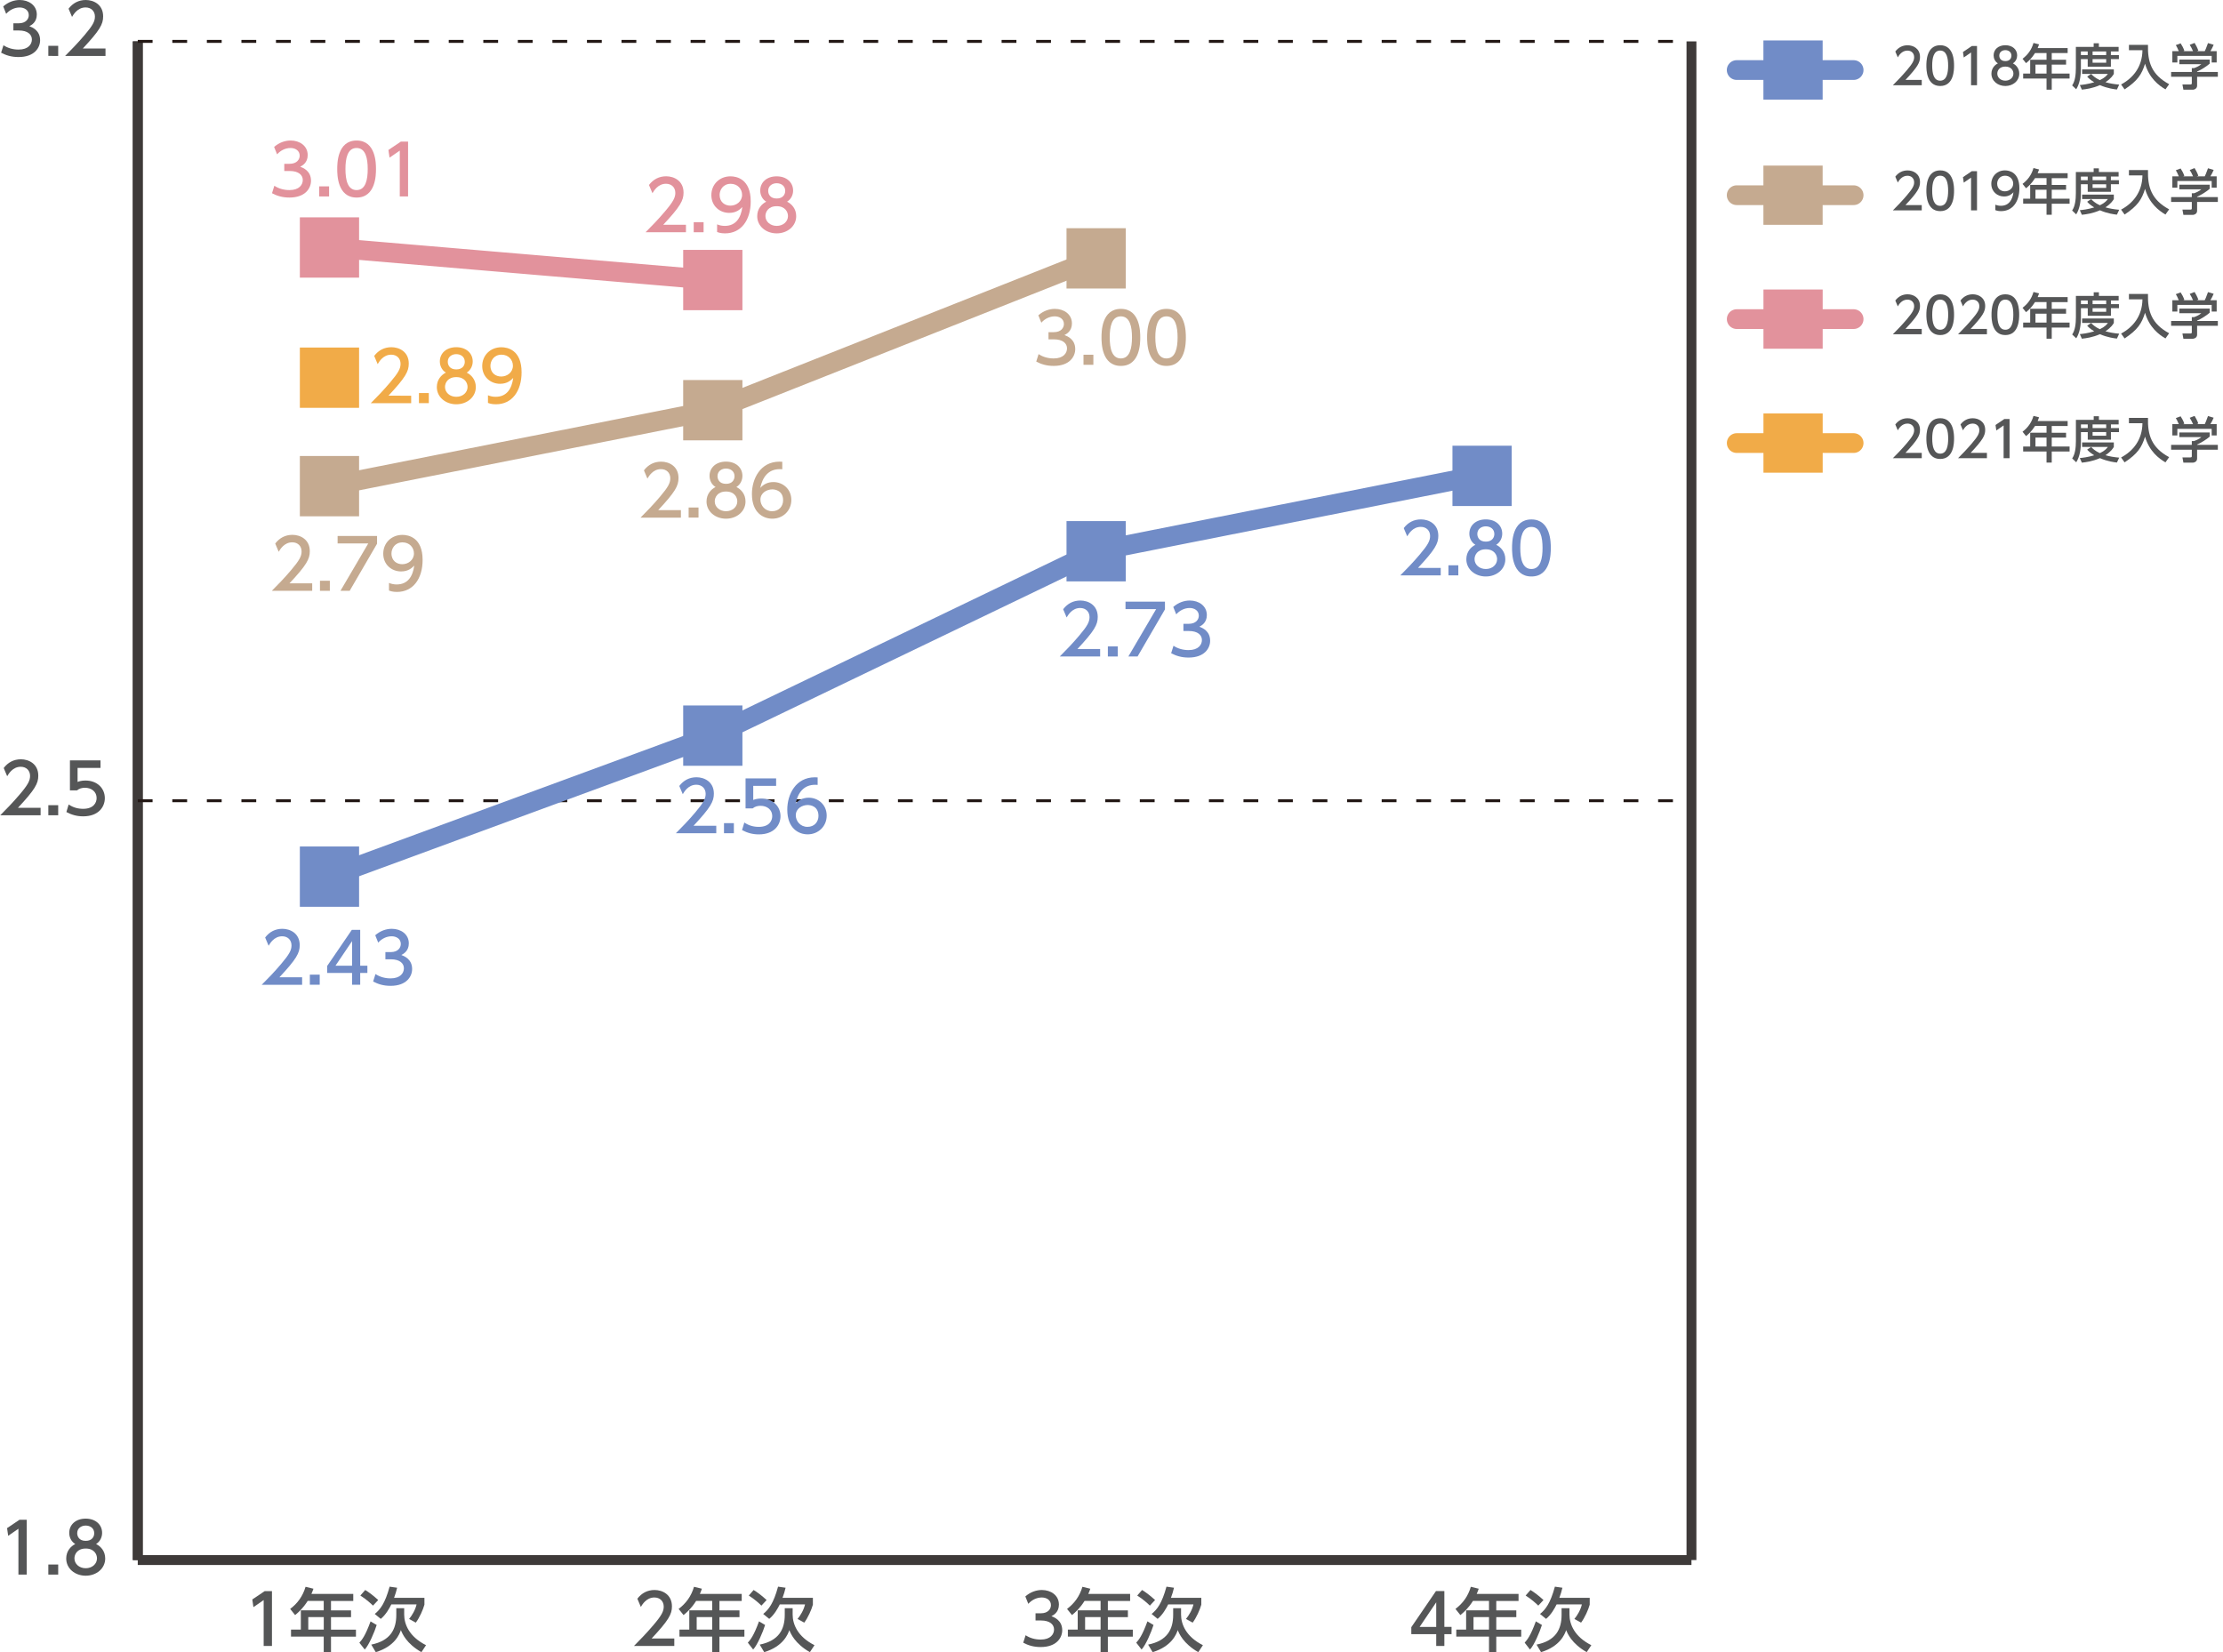 <?xml version="1.0" encoding="utf-8"?>
<!-- Generator: Adobe Illustrator 27.7.0, SVG Export Plug-In . SVG Version: 6.00 Build 0)  -->
<svg version="1.1" id="レイヤー_1" xmlns="http://www.w3.org/2000/svg" xmlns:xlink="http://www.w3.org/1999/xlink" x="0px"
	 y="0px" width="538.16px" height="400px" viewBox="0 0 538.16 400" style="enable-background:new 0 0 538.16 400;"
	 xml:space="preserve">
<style type="text/css">
	.st0{fill:none;stroke:#3E3A39;stroke-width:2.39;stroke-miterlimit:10;}
	.st1{fill:#555657;}
	.st2{fill:none;stroke:#231815;stroke-width:0.717;stroke-miterlimit:10;stroke-dasharray:3.585,4.78;}
	.st3{fill:none;stroke:#E2929C;stroke-width:4.78;stroke-linecap:round;stroke-miterlimit:10;}
	.st4{fill:#E2929C;}
	.st5{fill:none;stroke:#F1AB48;stroke-width:4.78;stroke-linecap:round;stroke-miterlimit:10;}
	.st6{fill:#F1AB48;}
	.st7{fill:none;stroke:#C5AA90;stroke-width:4.78;stroke-linecap:round;stroke-miterlimit:10;}
	.st8{fill:none;stroke:#718CC7;stroke-width:4.78;stroke-linecap:round;stroke-miterlimit:10;}
	.st9{fill:#C5AA90;}
	.st10{fill:#718CC7;}
	.st11{fill-rule:evenodd;clip-rule:evenodd;fill:#718CC7;}
</style>
<g>
	<g>
		<line class="st0" x1="33.35" y1="377.7" x2="33.35" y2="10.02"/>
		<line class="st0" x1="409.48" y1="377.7" x2="409.48" y2="10.02"/>
	</g>
</g>
<g>
	<g>
		<path class="st1" d="M4.71,367.95h1.76v13.27H4.46v-11.1l-2.48,1.71l-0.27-1.86L4.71,367.95z"/>
		<path class="st1" d="M14.09,378.78v2.44H11.7v-2.44H14.09z"/>
		<path class="st1" d="M25.47,377.32c0,2.44-2.14,4.17-4.72,4.17c-2.58,0-4.72-1.72-4.72-4.17c0-1.83,1.14-2.98,2.19-3.5
			c-0.99-0.6-1.46-1.67-1.46-2.7c0-1.97,1.56-3.45,3.98-3.45c2.41,0,3.98,1.47,3.98,3.45c0,1.02-0.47,2.09-1.46,2.7
			C24.34,374.34,25.47,375.49,25.47,377.32z M23.48,377.29c0-0.97-0.67-2.38-2.73-2.38c-2.04,0-2.73,1.39-2.73,2.38
			c0,1.32,1.14,2.39,2.73,2.39C22.34,379.68,23.48,378.61,23.48,377.29z M22.81,371.21c0-1.24-0.99-1.86-2.06-1.86
			c-1.07,0-2.06,0.64-2.06,1.84c0,0.8,0.47,1.86,2.06,1.86C22.33,373.05,22.81,372,22.81,371.21z"/>
	</g>
	<g>
		<path class="st1" d="M9.83,195.57v1.81H0.06c1.46-1.46,3-3.03,4.71-5.04c2.03-2.38,2.51-3.37,2.51-4.49
			c0-1.31-0.91-2.21-2.26-2.21c-1.97,0-2.96,1.76-3.28,2.29l-0.84-1.99c1.04-1.37,2.44-2.11,4.17-2.11c1.89,0,4.2,1.09,4.2,3.97
			c0,1.89-0.79,3.35-4.92,7.77H9.83z"/>
		<path class="st1" d="M14.09,194.94v2.44H11.7v-2.44H14.09z"/>
		<path class="st1" d="M24.32,185.91h-5.54v3.4c0.42-0.15,0.95-0.34,1.91-0.34c2.85,0,4.69,1.89,4.69,4.27c0,2.09-1.51,4.4-5.24,4.4
			c-1.47,0-2.76-0.34-4.07-1.04l0.55-1.83c1.07,0.72,2.21,1.05,3.5,1.05c2.56,0,3.27-1.5,3.27-2.61c0-1.56-1.27-2.49-2.83-2.49
			c-0.69,0-1.39,0.18-1.91,0.63h-1.72v-7.26h7.4V185.91z"/>
	</g>
	<g>
		<path class="st1" d="M0.84,10.95C1.92,11.67,3.2,12,4.49,12c2.38,0,3.23-1.3,3.23-2.44c0-1.17-0.97-2.18-3.16-2.18H3.24V5.64h1.27
			c1.81,0,2.46-1.09,2.46-1.97c0-1.27-1.12-1.86-2.21-1.86c-1.26,0-2.43,0.6-3.27,1.54L0.78,1.56C2.05,0.43,3.51,0,4.78,0
			c2.19,0,4.13,1.29,4.13,3.53c0,1.87-1.32,2.56-1.81,2.81c0.69,0.27,2.61,1,2.61,3.4c0,1.79-1.34,4.07-5.22,4.07
			c-1.74,0-3.03-0.42-4.22-1.05L0.84,10.95z"/>
		<path class="st1" d="M14.09,11.1v2.44H11.7V11.1H14.09z"/>
		<path class="st1" d="M25.54,11.73v1.81h-9.77c1.45-1.46,2.99-3.03,4.7-5.04c2.03-2.38,2.51-3.36,2.51-4.49
			c0-1.3-0.91-2.21-2.26-2.21c-1.97,0-2.96,1.76-3.28,2.29L16.6,2.11C17.64,0.74,19.05,0,20.77,0c1.89,0,4.2,1.09,4.2,3.97
			c0,1.89-0.79,3.35-4.92,7.77H25.54z"/>
	</g>
</g>
<line class="st0" x1="33.35" y1="377.7" x2="33.35" y2="10.02"/>
<line class="st0" x1="33.35" y1="377.7" x2="409.48" y2="377.7"/>
<line class="st2" x1="33.35" y1="193.86" x2="409.48" y2="193.86"/>
<line class="st2" x1="33.35" y1="10.02" x2="409.48" y2="10.02"/>
<g>
	<path class="st1" d="M347.69,398.49v-2.85h-6.03v-1.69l5.97-8.74h2.03v8.67h1.74v1.76h-1.74v2.85H347.69z M343.67,393.89h4.02
		v-5.96L343.67,393.89z"/>
	<path class="st1" d="M367.62,385.91v1.69h-5.39v2.28h4.85v1.64h-4.85v3.03h6.04v1.69h-6.04V400h-1.76v-3.77h-7.92v-1.69h2.38v-4.67
		h5.54v-2.28h-3.88c-1.19,1.86-2.18,2.71-3.05,3.43l-1.19-1.49c1.81-1.37,3.06-3.1,3.72-5.36l1.91,0.47
		c-0.22,0.65-0.32,0.87-0.49,1.26H367.62z M360.47,391.51h-3.75v3.03h3.75V391.51z"/>
	<path class="st1" d="M373.28,393.42c-0.49,1.61-1.87,4.87-2.89,5.94l-1.29-1.66c0.64-0.72,1.42-1.64,2.71-5.16L373.28,393.42z
		 M372.4,388.73c-0.32-0.32-1.64-1.56-3.06-2.44l1.17-1.34c0.7,0.42,1.84,1.21,3.15,2.43L372.4,388.73z M378.04,389.35h1.91v1.56
		c0,2.28,1.16,5.32,5.29,7.4l-1.12,1.69c-3.67-2.11-4.64-4.52-4.97-5.34c-0.32,0.92-1.41,3.92-6.08,5.34l-1.09-1.83
		c4.64-0.94,6.06-3.7,6.06-7.2V389.35z M378.24,384.4c-0.2,0.84-0.42,1.61-0.74,2.44h7.35v1.66c-0.32,1.19-1.19,3.16-2.09,4.35
		l-1.62-0.89c0.7-0.84,1.51-2.19,1.81-3.53h-6.11c-0.47,0.95-1.34,2.53-2.56,3.51l-1.46-1.19c1.32-1.07,2.49-2.54,3.6-6.61
		L378.24,384.4z"/>
</g>
<g>
	<path class="st1" d="M248.29,395.9c1.07,0.72,2.36,1.05,3.65,1.05c2.38,0,3.23-1.3,3.23-2.44c0-1.17-0.97-2.18-3.16-2.18h-1.32
		v-1.74h1.27c1.81,0,2.46-1.09,2.46-1.97c0-1.27-1.12-1.86-2.21-1.86c-1.26,0-2.43,0.6-3.27,1.54l-0.72-1.79
		c1.27-1.12,2.73-1.56,4-1.56c2.19,0,4.13,1.29,4.13,3.53c0,1.88-1.32,2.56-1.81,2.81c0.69,0.27,2.61,1.01,2.61,3.4
		c0,1.79-1.34,4.07-5.22,4.07c-1.74,0-3.03-0.42-4.22-1.05L248.29,395.9z"/>
	<path class="st1" d="M273.59,385.91v1.69h-5.39v2.28h4.85v1.64h-4.85v3.03h6.04v1.69h-6.04V400h-1.76v-3.77h-7.92v-1.69h2.38v-4.67
		h5.54v-2.28h-3.88c-1.19,1.86-2.18,2.71-3.05,3.43l-1.19-1.49c1.81-1.37,3.06-3.1,3.72-5.36l1.91,0.47
		c-0.22,0.65-0.32,0.87-0.49,1.26H273.59z M266.44,391.51h-3.75v3.03h3.75V391.51z"/>
	<path class="st1" d="M279.25,393.42c-0.49,1.61-1.87,4.87-2.89,5.94l-1.29-1.66c0.64-0.72,1.42-1.64,2.71-5.16L279.25,393.42z
		 M278.37,388.73c-0.32-0.32-1.64-1.56-3.06-2.44l1.17-1.34c0.7,0.42,1.84,1.21,3.15,2.43L278.37,388.73z M284.01,389.35h1.91v1.56
		c0,2.28,1.16,5.32,5.29,7.4l-1.12,1.69c-3.67-2.11-4.64-4.52-4.97-5.34c-0.32,0.92-1.41,3.92-6.08,5.34l-1.09-1.83
		c4.64-0.94,6.06-3.7,6.06-7.2V389.35z M284.21,384.4c-0.2,0.84-0.42,1.61-0.74,2.44h7.35v1.66c-0.32,1.19-1.19,3.16-2.09,4.35
		l-1.62-0.89c0.7-0.84,1.51-2.19,1.81-3.53h-6.11c-0.47,0.95-1.34,2.53-2.56,3.51l-1.46-1.19c1.32-1.07,2.49-2.54,3.6-6.61
		L284.21,384.4z"/>
</g>
<g>
	<path class="st1" d="M163.24,396.69v1.81h-9.77c1.45-1.46,2.99-3.03,4.7-5.04c2.03-2.38,2.51-3.37,2.51-4.49
		c0-1.3-0.91-2.21-2.26-2.21c-1.97,0-2.96,1.76-3.28,2.29l-0.84-1.99c1.04-1.37,2.44-2.11,4.17-2.11c1.89,0,4.2,1.09,4.2,3.97
		c0,1.89-0.79,3.35-4.92,7.77H163.24z"/>
	<path class="st1" d="M179.56,385.91v1.69h-5.39v2.28h4.85v1.64h-4.85v3.03h6.04v1.69h-6.04V400h-1.76v-3.77h-7.92v-1.69h2.38v-4.67
		h5.54v-2.28h-3.88c-1.19,1.86-2.18,2.71-3.05,3.43l-1.19-1.49c1.81-1.37,3.06-3.1,3.72-5.36l1.91,0.47
		c-0.22,0.65-0.32,0.87-0.49,1.26H179.56z M172.41,391.51h-3.75v3.03h3.75V391.51z"/>
	<path class="st1" d="M185.22,393.42c-0.49,1.61-1.87,4.87-2.89,5.94l-1.29-1.66c0.64-0.72,1.42-1.64,2.71-5.16L185.22,393.42z
		 M184.33,388.73c-0.32-0.32-1.64-1.56-3.06-2.44l1.17-1.34c0.7,0.42,1.84,1.21,3.15,2.43L184.33,388.73z M189.98,389.35h1.91v1.56
		c0,2.28,1.16,5.32,5.29,7.4l-1.12,1.69c-3.67-2.11-4.64-4.52-4.97-5.34c-0.32,0.92-1.41,3.92-6.08,5.34l-1.09-1.83
		c4.64-0.94,6.06-3.7,6.06-7.2V389.35z M190.18,384.4c-0.2,0.84-0.42,1.61-0.74,2.44h7.35v1.66c-0.32,1.19-1.19,3.16-2.09,4.35
		l-1.62-0.89c0.7-0.84,1.51-2.19,1.81-3.53h-6.11c-0.47,0.95-1.34,2.53-2.56,3.51l-1.46-1.19c1.32-1.07,2.49-2.54,3.6-6.61
		L190.18,384.4z"/>
</g>
<g>
	<path class="st1" d="M64.08,385.22h1.76v13.27h-2.01v-11.1l-2.48,1.71l-0.27-1.86L64.08,385.22z"/>
	<path class="st1" d="M85.52,385.91v1.69h-5.39v2.28h4.85v1.64h-4.85v3.03h6.04v1.69h-6.04V400h-1.76v-3.77h-7.92v-1.69h2.38v-4.67
		h5.54v-2.28h-3.88c-1.19,1.86-2.18,2.71-3.05,3.43l-1.19-1.49c1.81-1.37,3.06-3.1,3.72-5.36l1.91,0.47
		c-0.22,0.65-0.32,0.87-0.49,1.26H85.52z M78.38,391.51h-3.75v3.03h3.75V391.51z"/>
	<path class="st1" d="M91.19,393.42c-0.49,1.61-1.87,4.87-2.89,5.94L87,397.71c0.64-0.72,1.42-1.64,2.71-5.16L91.19,393.42z
		 M90.3,388.73c-0.32-0.32-1.64-1.56-3.06-2.44l1.17-1.34c0.7,0.42,1.84,1.21,3.15,2.43L90.3,388.73z M95.94,389.35h1.91v1.56
		c0,2.28,1.16,5.32,5.29,7.4l-1.12,1.69c-3.67-2.11-4.64-4.52-4.97-5.34c-0.32,0.92-1.41,3.92-6.08,5.34l-1.09-1.83
		c4.64-0.94,6.06-3.7,6.06-7.2V389.35z M96.14,384.4c-0.2,0.84-0.42,1.61-0.74,2.44h7.35v1.66c-0.32,1.19-1.19,3.16-2.09,4.35
		l-1.62-0.89c0.7-0.84,1.51-2.19,1.81-3.53h-6.11c-0.47,0.95-1.34,2.53-2.56,3.51l-1.46-1.19c1.32-1.07,2.49-2.54,3.6-6.61
		L96.14,384.4z"/>
</g>
<g>
	<g>
		<path class="st1" d="M465.23,79.63v1.29h-6.99c1.04-1.04,2.14-2.17,3.36-3.6c1.45-1.7,1.79-2.4,1.79-3.2
			c0-0.93-0.65-1.58-1.62-1.58c-1.41,0-2.12,1.26-2.34,1.64l-0.6-1.42c0.74-0.98,1.75-1.51,2.98-1.51c1.35,0,3,0.78,3,2.83
			c0,1.35-0.56,2.39-3.52,5.55H465.23z"/>
		<path class="st1" d="M466.35,76.18c0-0.92,0-4.93,3.35-4.93c3.35,0,3.35,4.02,3.35,4.93c0,0.92,0,4.94-3.35,4.94
			C466.35,81.12,466.35,77.1,466.35,76.18z M471.63,76.18c0-1.83-0.35-3.64-1.93-3.64c-1.58,0-1.93,1.82-1.93,3.64
			c0,1.93,0.39,3.65,1.93,3.65C471.28,79.83,471.63,77.98,471.63,76.18z"/>
		<path class="st1" d="M481.01,79.63v1.29h-6.99c1.04-1.04,2.14-2.17,3.36-3.6c1.45-1.7,1.79-2.4,1.79-3.2
			c0-0.93-0.65-1.58-1.62-1.58c-1.41,0-2.12,1.26-2.34,1.64l-0.6-1.42c0.74-0.98,1.75-1.51,2.98-1.51c1.35,0,3,0.78,3,2.83
			c0,1.35-0.56,2.39-3.52,5.55H481.01z"/>
		<path class="st1" d="M482.12,76.18c0-0.92,0-4.93,3.35-4.93c3.35,0,3.35,4.02,3.35,4.93c0,0.92,0,4.94-3.35,4.94
			C482.12,81.12,482.12,77.1,482.12,76.18z M487.4,76.18c0-1.83-0.35-3.64-1.93-3.64c-1.58,0-1.93,1.82-1.93,3.64
			c0,1.93,0.39,3.65,1.93,3.65C487.05,79.83,487.4,77.98,487.4,76.18z"/>
		<path class="st1" d="M500.55,71.93v1.21h-3.85v1.63h3.47v1.17h-3.47v2.16h4.32v1.21h-4.32V82h-1.26v-2.69h-5.66V78.1h1.7v-3.34
			h3.96v-1.63h-2.78c-0.85,1.33-1.55,1.94-2.18,2.45l-0.85-1.06c1.29-0.98,2.19-2.21,2.65-3.83l1.36,0.34
			c-0.16,0.47-0.23,0.62-0.35,0.9H500.55z M495.44,75.94h-2.68v2.16h2.68V75.94z"/>
		<path class="st1" d="M502.55,71.64h4.31v-0.88h1.26v0.88h4.78v1.1h-1.87v0.89h1.94v0.98h-1.94v1.84h-5.61v-1.84h-1.65v2.18
			c0,1.83-0.25,3.74-1.14,5.12l-0.98-0.93c0.72-1.05,0.9-2.64,0.9-4.21V71.64z M506.24,78.21c0.35,0.35,0.96,0.97,2.11,1.49
			c1.27-0.61,1.67-1.15,1.94-1.51h-6.24v-1.08h7.68v1.08c-0.18,0.31-0.65,1.12-2.03,2.01c1.03,0.3,2.01,0.47,3.33,0.59l-0.55,1.18
			c-0.57-0.06-2.25-0.25-4.11-1.06c-1.82,0.79-3.4,0.99-4.38,1.09l-0.49-1.11c0.66-0.07,1.84-0.18,3.49-0.67
			c-1.1-0.67-1.52-1.15-1.71-1.38L506.24,78.21z M503.77,72.74v0.89h1.65v-0.89H503.77z M506.59,72.74v0.89h3.29v-0.89H506.59z
			 M506.59,74.61v0.88h3.29v-0.88H506.59z"/>
		<path class="st1" d="M515.4,71.17h4.6c-0.11,4.11,0.83,7.19,5.12,9.51l-0.89,1.26c-1.61-0.94-3.91-2.67-4.94-6.22
			c-0.8,2.6-1.81,4.14-4.95,6.22l-0.85-1.18c2.93-1.57,5.12-4.28,5.17-8.29h-3.27V71.17z"/>
		<path class="st1" d="M534.94,74.72v0.99c-0.68,0.61-2.11,1.53-3.05,1.91v0.09h5.02v1.17h-5.02v2.14c0,0.86-0.86,0.99-0.98,0.99
			h-2.34l-0.23-1.27h1.93c0.34,0,0.34-0.17,0.34-0.38v-1.48h-5.01v-1.17h5.01v-0.93h0.53c0.41-0.13,1.23-0.47,1.77-0.95h-5.32v-1.12
			H534.94z M527.46,72.69c-0.25-0.65-0.55-1.18-0.72-1.47l1.16-0.43c0.32,0.46,0.69,1.16,0.9,1.79l-0.28,0.11h2.39
			c-0.3-0.69-0.53-1.1-0.81-1.54l1.18-0.46c0.25,0.38,0.72,1.27,0.91,1.86l-0.39,0.13h1.94c0.14-0.28,0.32-0.63,0.79-1.96l1.37,0.41
			c-0.27,0.63-0.43,0.95-0.79,1.55h1.52v2.74h-1.21v-1.6h-8.31v1.6h-1.21v-2.74H527.46z"/>
	</g>
</g>
<g>
	<line class="st3" x1="420.44" y1="77.26" x2="448.74" y2="77.26"/>
</g>
<g>
	<rect x="426.91" y="70.09" class="st4" width="14.34" height="14.34"/>
</g>
<g>
	<line class="st5" x1="420.44" y1="107.27" x2="448.74" y2="107.27"/>
</g>
<g>
	<rect x="426.91" y="100.1" class="st6" width="14.34" height="14.34"/>
</g>
<g>
	<g>
		<path class="st1" d="M465.23,109.64v1.29h-6.99c1.04-1.04,2.14-2.17,3.36-3.6c1.45-1.7,1.79-2.4,1.79-3.2
			c0-0.93-0.65-1.58-1.62-1.58c-1.41,0-2.12,1.26-2.34,1.64l-0.6-1.42c0.74-0.98,1.75-1.51,2.98-1.51c1.35,0,3,0.78,3,2.83
			c0,1.35-0.56,2.39-3.52,5.55H465.23z"/>
		<path class="st1" d="M466.35,106.18c0-0.92,0-4.93,3.35-4.93c3.35,0,3.35,4.02,3.35,4.93c0,0.92,0,4.94-3.35,4.94
			C466.35,111.12,466.35,107.1,466.35,106.18z M471.63,106.18c0-1.83-0.35-3.64-1.93-3.64c-1.58,0-1.93,1.82-1.93,3.64
			c0,1.93,0.39,3.65,1.93,3.65C471.28,109.83,471.63,107.99,471.63,106.18z"/>
		<path class="st1" d="M481.01,109.64v1.29h-6.99c1.04-1.04,2.14-2.17,3.36-3.6c1.45-1.7,1.79-2.4,1.79-3.2
			c0-0.93-0.65-1.58-1.62-1.58c-1.41,0-2.12,1.26-2.34,1.64l-0.6-1.42c0.74-0.98,1.75-1.51,2.98-1.51c1.35,0,3,0.78,3,2.83
			c0,1.35-0.56,2.39-3.52,5.55H481.01z"/>
		<path class="st1" d="M485.23,101.44h1.26v9.49h-1.44V103l-1.77,1.22l-0.19-1.33L485.23,101.44z"/>
		<path class="st1" d="M500.55,101.93v1.21h-3.85v1.63h3.47v1.17h-3.47v2.16h4.32v1.21h-4.32v2.69h-1.26v-2.69h-5.66v-1.21h1.7
			v-3.34h3.96v-1.63h-2.78c-0.85,1.33-1.55,1.94-2.18,2.45l-0.85-1.06c1.29-0.98,2.19-2.21,2.65-3.83l1.36,0.34
			c-0.16,0.47-0.23,0.62-0.35,0.9H500.55z M495.44,105.94h-2.68v2.16h2.68V105.94z"/>
		<path class="st1" d="M502.55,101.65h4.31v-0.88h1.26v0.88h4.78v1.1h-1.87v0.89h1.94v0.98h-1.94v1.84h-5.61v-1.84h-1.65v2.18
			c0,1.83-0.25,3.74-1.14,5.12l-0.98-0.93c0.72-1.05,0.9-2.64,0.9-4.21V101.65z M506.24,108.22c0.35,0.35,0.96,0.97,2.11,1.49
			c1.27-0.61,1.67-1.15,1.94-1.51h-6.24v-1.08h7.68v1.08c-0.18,0.31-0.65,1.12-2.03,2.01c1.03,0.3,2.01,0.47,3.33,0.59l-0.55,1.18
			c-0.57-0.06-2.25-0.25-4.11-1.06c-1.82,0.79-3.4,0.99-4.38,1.09l-0.49-1.11c0.66-0.07,1.84-0.18,3.49-0.67
			c-1.1-0.67-1.52-1.15-1.71-1.38L506.24,108.22z M503.77,102.75v0.89h1.65v-0.89H503.77z M506.59,102.75v0.89h3.29v-0.89H506.59z
			 M506.59,104.61v0.88h3.29v-0.88H506.59z"/>
		<path class="st1" d="M515.4,101.17h4.6c-0.11,4.11,0.83,7.19,5.12,9.51l-0.89,1.26c-1.61-0.94-3.91-2.67-4.94-6.22
			c-0.8,2.6-1.81,4.14-4.95,6.22l-0.85-1.18c2.93-1.57,5.12-4.28,5.17-8.29h-3.27V101.17z"/>
		<path class="st1" d="M534.94,104.72v0.99c-0.68,0.61-2.11,1.53-3.05,1.91v0.09h5.02v1.17h-5.02v2.14c0,0.86-0.86,0.99-0.98,0.99
			h-2.34l-0.23-1.27h1.93c0.34,0,0.34-0.17,0.34-0.38v-1.48h-5.01v-1.17h5.01v-0.93h0.53c0.41-0.13,1.23-0.47,1.77-0.95h-5.32v-1.12
			H534.94z M527.46,102.69c-0.25-0.65-0.55-1.18-0.72-1.47l1.16-0.43c0.32,0.46,0.69,1.16,0.9,1.79l-0.28,0.11h2.39
			c-0.3-0.69-0.53-1.1-0.81-1.54l1.18-0.46c0.25,0.38,0.72,1.27,0.91,1.86l-0.39,0.13h1.94c0.14-0.28,0.32-0.63,0.79-1.96l1.37,0.41
			c-0.27,0.63-0.43,0.95-0.79,1.55h1.52v2.74h-1.21v-1.6h-8.31v1.6h-1.21v-2.74H527.46z"/>
	</g>
</g>
<g>
	<line class="st7" x1="420.43" y1="47.26" x2="448.74" y2="47.26"/>
</g>
<g>
	<line class="st8" x1="420.43" y1="16.96" x2="448.74" y2="16.96"/>
</g>
<g>
	<rect x="426.9" y="40.09" class="st9" width="14.34" height="14.34"/>
</g>
<g>
	<rect x="426.9" y="9.79" class="st10" width="14.34" height="14.34"/>
</g>
<g>
	<g>
		<path class="st1" d="M465.23,49.64v1.29h-6.99c1.04-1.04,2.14-2.17,3.36-3.6c1.45-1.7,1.79-2.4,1.79-3.2
			c0-0.93-0.65-1.58-1.62-1.58c-1.41,0-2.12,1.26-2.34,1.64l-0.6-1.42c0.74-0.98,1.75-1.51,2.98-1.51c1.35,0,3,0.78,3,2.84
			c0,1.35-0.56,2.39-3.52,5.55H465.23z"/>
		<path class="st1" d="M466.35,46.18c0-0.92,0-4.93,3.35-4.93c3.35,0,3.35,4.02,3.35,4.93c0,0.92,0,4.94-3.35,4.94
			C466.35,51.12,466.35,47.1,466.35,46.18z M471.62,46.18c0-1.83-0.35-3.64-1.93-3.64c-1.58,0-1.93,1.82-1.93,3.64
			c0,1.93,0.39,3.65,1.93,3.65C471.28,49.83,471.62,47.98,471.62,46.18z"/>
		<path class="st1" d="M477.35,41.44h1.26v9.49h-1.44V43l-1.77,1.22l-0.19-1.33L477.35,41.44z"/>
		<path class="st1" d="M483.06,49.56c0.43,0.18,0.86,0.26,1.33,0.26c1.95,0,2.8-1.44,3.04-3.27c-0.33,0.35-0.98,1.02-2.27,1.02
			c-1.64,0-3.09-1.18-3.09-3.07c0-1.84,1.4-3.25,3.31-3.25c1.04,0,3.49,0.46,3.49,4.33c0,3.25-1.65,5.54-4.44,5.54
			c-0.77,0-1.17-0.16-1.38-0.24V49.56z M485.35,46.32c1.05,0,2.02-0.74,2.02-1.87c0-1.02-0.77-1.91-1.97-1.91
			c-1.33,0-1.91,1.08-1.91,1.91C483.49,45.75,484.43,46.32,485.35,46.32z"/>
		<path class="st1" d="M500.55,41.93v1.21h-3.85v1.63h3.47v1.17h-3.47v2.17h4.32v1.21h-4.32V52h-1.26v-2.69h-5.66V48.1h1.7v-3.34
			h3.96v-1.63h-2.78c-0.85,1.33-1.55,1.94-2.18,2.45l-0.85-1.06c1.29-0.98,2.19-2.21,2.65-3.83l1.36,0.34
			c-0.16,0.46-0.23,0.62-0.35,0.9H500.55z M495.44,45.94h-2.68v2.17h2.68V45.94z"/>
		<path class="st1" d="M502.54,41.64h4.31v-0.88h1.26v0.88h4.78v1.1h-1.87v0.88h1.94v0.98h-1.94v1.84h-5.61v-1.84h-1.65v2.18
			c0,1.83-0.25,3.74-1.14,5.12l-0.98-0.93c0.72-1.05,0.9-2.64,0.9-4.21V41.64z M506.24,48.21c0.35,0.35,0.96,0.97,2.11,1.49
			c1.27-0.61,1.67-1.15,1.94-1.51h-6.24v-1.08h7.68v1.08c-0.18,0.31-0.65,1.12-2.03,2.01c1.03,0.3,2.01,0.46,3.33,0.59l-0.55,1.18
			c-0.57-0.06-2.25-0.25-4.11-1.06c-1.82,0.79-3.4,0.99-4.38,1.09l-0.49-1.11c0.66-0.07,1.84-0.18,3.49-0.67
			c-1.1-0.67-1.52-1.15-1.71-1.38L506.24,48.21z M503.76,42.75v0.88h1.65v-0.88H503.76z M506.59,42.75v0.88h3.29v-0.88H506.59z
			 M506.59,44.61v0.88h3.29v-0.88H506.59z"/>
		<path class="st1" d="M515.4,41.17h4.6c-0.11,4.11,0.83,7.19,5.12,9.51l-0.89,1.26c-1.61-0.95-3.91-2.67-4.94-6.22
			c-0.8,2.6-1.81,4.14-4.95,6.22l-0.85-1.19c2.93-1.57,5.12-4.28,5.17-8.29h-3.27V41.17z"/>
		<path class="st1" d="M534.94,44.72v0.99c-0.68,0.61-2.11,1.53-3.05,1.91v0.1h5.02v1.17h-5.02v2.14c0,0.86-0.86,0.99-0.98,0.99
			h-2.34l-0.23-1.27h1.93c0.34,0,0.34-0.17,0.34-0.38v-1.48h-5.01v-1.17h5.01v-0.93h0.53c0.41-0.13,1.23-0.47,1.77-0.95h-5.32v-1.12
			H534.94z M527.46,42.69c-0.25-0.65-0.55-1.19-0.72-1.47l1.16-0.43c0.32,0.46,0.69,1.16,0.9,1.79l-0.28,0.11h2.39
			c-0.3-0.69-0.53-1.1-0.81-1.54l1.18-0.46c0.25,0.38,0.72,1.27,0.91,1.87l-0.39,0.13h1.94c0.14-0.28,0.32-0.63,0.79-1.96l1.37,0.41
			c-0.27,0.63-0.43,0.94-0.79,1.55h1.52v2.74h-1.21v-1.6h-8.31v1.6h-1.21v-2.74H527.46z"/>
	</g>
</g>
<g>
	<g>
		<path class="st1" d="M465.23,19.34v1.29h-6.99c1.04-1.04,2.14-2.17,3.36-3.6c1.45-1.7,1.79-2.4,1.79-3.2
			c0-0.93-0.65-1.58-1.62-1.58c-1.41,0-2.12,1.26-2.34,1.64l-0.6-1.42c0.74-0.98,1.75-1.51,2.98-1.51c1.35,0,3,0.78,3,2.84
			c0,1.35-0.56,2.39-3.52,5.55H465.23z"/>
		<path class="st1" d="M466.35,15.88c0-0.92,0-4.93,3.35-4.93c3.35,0,3.35,4.02,3.35,4.93c0,0.92,0,4.94-3.35,4.94
			C466.35,20.82,466.35,16.8,466.35,15.88z M471.62,15.88c0-1.83-0.35-3.64-1.93-3.64c-1.58,0-1.93,1.82-1.93,3.64
			c0,1.93,0.39,3.65,1.93,3.65C471.28,19.53,471.62,17.68,471.62,15.88z"/>
		<path class="st1" d="M477.35,11.14h1.26v9.49h-1.44V12.7l-1.77,1.22l-0.19-1.33L477.35,11.14z"/>
		<path class="st1" d="M488.84,17.84c0,1.75-1.53,2.98-3.37,2.98c-1.84,0-3.37-1.23-3.37-2.98c0-1.3,0.81-2.13,1.57-2.5
			c-0.71-0.43-1.04-1.2-1.04-1.93c0-1.41,1.11-2.46,2.85-2.46c1.72,0,2.85,1.05,2.85,2.46c0,0.73-0.33,1.49-1.04,1.93
			C488.03,15.71,488.84,16.54,488.84,17.84z M487.42,17.82c0-0.7-0.48-1.7-1.95-1.7c-1.46,0-1.95,0.99-1.95,1.7
			c0,0.95,0.81,1.71,1.95,1.71C486.61,19.53,487.42,18.76,487.42,17.82z M486.94,13.47c0-0.88-0.71-1.33-1.47-1.33
			S484,12.6,484,13.46c0,0.57,0.33,1.33,1.47,1.33C486.6,14.79,486.94,14.04,486.94,13.47z"/>
		<path class="st1" d="M500.55,11.63v1.21h-3.85v1.63h3.47v1.17h-3.47v2.17h4.32v1.21h-4.32v2.69h-1.26v-2.69h-5.66v-1.21h1.7v-3.34
			h3.96v-1.63h-2.78c-0.85,1.33-1.55,1.94-2.18,2.45l-0.85-1.06c1.29-0.98,2.19-2.21,2.65-3.83l1.36,0.34
			c-0.16,0.46-0.23,0.62-0.35,0.9H500.55z M495.44,15.64h-2.68v2.17h2.68V15.64z"/>
		<path class="st1" d="M502.54,11.35h4.31v-0.88h1.26v0.88h4.78v1.1h-1.87v0.88h1.94v0.98h-1.94v1.84h-5.61v-1.84h-1.65v2.18
			c0,1.83-0.25,3.74-1.14,5.12l-0.98-0.93c0.72-1.05,0.9-2.64,0.9-4.21V11.35z M506.24,17.91c0.35,0.35,0.96,0.97,2.11,1.49
			c1.27-0.61,1.67-1.15,1.94-1.51h-6.24v-1.08h7.68v1.08c-0.18,0.31-0.65,1.12-2.03,2.01c1.03,0.3,2.01,0.46,3.33,0.59l-0.55,1.18
			c-0.57-0.06-2.25-0.25-4.11-1.06c-1.82,0.79-3.4,0.99-4.38,1.09l-0.49-1.11c0.66-0.07,1.84-0.18,3.49-0.67
			c-1.1-0.67-1.52-1.15-1.71-1.38L506.24,17.91z M503.76,12.45v0.88h1.65v-0.88H503.76z M506.59,12.45v0.88h3.29v-0.88H506.59z
			 M506.59,14.31v0.88h3.29v-0.88H506.59z"/>
		<path class="st1" d="M515.4,10.87h4.6c-0.11,4.11,0.83,7.19,5.12,9.51l-0.89,1.26c-1.61-0.95-3.91-2.67-4.94-6.22
			c-0.8,2.6-1.81,4.14-4.95,6.22l-0.85-1.19c2.93-1.57,5.12-4.28,5.17-8.29h-3.27V10.87z"/>
		<path class="st1" d="M534.94,14.42v0.99c-0.68,0.61-2.11,1.53-3.05,1.91v0.1h5.02v1.17h-5.02v2.14c0,0.86-0.86,0.99-0.98,0.99
			h-2.34l-0.23-1.27h1.93c0.34,0,0.34-0.17,0.34-0.38v-1.48h-5.01v-1.17h5.01v-0.93h0.53c0.41-0.13,1.23-0.47,1.77-0.95h-5.32v-1.12
			H534.94z M527.46,12.39c-0.25-0.65-0.55-1.19-0.72-1.47l1.16-0.43c0.32,0.46,0.69,1.16,0.9,1.79l-0.28,0.11h2.39
			c-0.3-0.69-0.53-1.1-0.81-1.54l1.18-0.46c0.25,0.38,0.72,1.27,0.91,1.87l-0.39,0.13h1.94c0.14-0.28,0.32-0.63,0.79-1.96l1.37,0.41
			c-0.27,0.63-0.43,0.94-0.79,1.55h1.52v2.74h-1.21v-1.6h-8.31v1.6h-1.21v-2.74H527.46z"/>
	</g>
</g>
<g>
	<line class="st3" x1="172.56" y1="67.8" x2="79.76" y2="59.92"/>
</g>
<g>
	<line class="st7" x1="172.56" y1="99.32" x2="79.76" y2="117.7"/>
	<line class="st7" x1="265.36" y1="62.55" x2="172.56" y2="99.32"/>
</g>
<g>
	<line class="st8" x1="172.56" y1="178.1" x2="79.76" y2="212.24"/>
	<line class="st8" x1="265.36" y1="133.46" x2="172.56" y2="178.1"/>
	<line class="st8" x1="358.17" y1="115.07" x2="265.36" y2="133.46"/>
</g>
<g>
	<rect x="72.59" y="84.14" class="st6" width="14.34" height="14.6"/>
</g>
<g>
	<rect x="72.59" y="52.62" class="st4" width="14.34" height="14.6"/>
	<rect x="165.39" y="60.5" class="st4" width="14.34" height="14.6"/>
</g>
<g>
	<rect x="72.59" y="110.4" class="st9" width="14.34" height="14.6"/>
	<rect x="165.39" y="92.01" class="st9" width="14.34" height="14.6"/>
	<rect x="258.19" y="55.25" class="st9" width="14.34" height="14.6"/>
</g>
<g>
	<rect x="72.59" y="204.94" class="st11" width="14.34" height="14.6"/>
	<rect x="165.39" y="170.8" class="st11" width="14.34" height="14.6"/>
	<rect x="258.19" y="126.16" class="st11" width="14.34" height="14.6"/>
</g>
<rect x="351.62" y="107.91" class="st11" width="14.34" height="14.6"/>
<g>
	<path class="st6" d="M99.54,95.8v1.81h-9.78c1.46-1.46,3-3.03,4.7-5.04c2.02-2.38,2.51-3.36,2.51-4.49c0-1.3-0.9-2.21-2.26-2.21
		c-1.98,0-2.96,1.76-3.28,2.29l-0.84-1.99c1.04-1.37,2.44-2.11,4.17-2.11c1.89,0,4.2,1.09,4.2,3.97c0,1.89-0.79,3.35-4.92,7.77
		H99.54z"/>
	<path class="st6" d="M103.81,95.16v2.44h-2.39v-2.44H103.81z"/>
	<path class="st6" d="M115.19,93.71c0,2.44-2.14,4.17-4.72,4.17c-2.58,0-4.72-1.72-4.72-4.17c0-1.83,1.14-2.98,2.19-3.5
		c-0.99-0.6-1.46-1.67-1.46-2.7c0-1.97,1.56-3.45,3.98-3.45c2.41,0,3.98,1.47,3.98,3.45c0,1.02-0.47,2.09-1.46,2.7
		C114.05,90.73,115.19,91.88,115.19,93.71z M113.19,93.68c0-0.97-0.67-2.38-2.73-2.38c-2.04,0-2.73,1.39-2.73,2.38
		c0,1.32,1.14,2.39,2.73,2.39C112.06,96.07,113.19,95,113.19,93.68z M112.52,87.6c0-1.24-0.99-1.86-2.06-1.86
		c-1.07,0-2.06,0.64-2.06,1.84c0,0.8,0.47,1.86,2.06,1.86C112.04,89.44,112.52,88.38,112.52,87.6z"/>
	<path class="st6" d="M118.13,95.7c0.6,0.25,1.21,0.37,1.86,0.37c2.73,0,3.92-2.01,4.25-4.57c-0.47,0.49-1.37,1.42-3.18,1.42
		c-2.29,0-4.32-1.66-4.32-4.3c0-2.58,1.96-4.55,4.64-4.55c1.46,0,4.89,0.63,4.89,6.06c0,4.55-2.31,7.75-6.21,7.75
		c-1.07,0-1.64-0.22-1.93-0.34V95.7z M121.34,91.16c1.47,0,2.83-1.04,2.83-2.61c0-1.42-1.07-2.68-2.76-2.68
		c-1.86,0-2.68,1.51-2.68,2.68C118.73,90.36,120.05,91.16,121.34,91.16z"/>
</g>
<g>
	<path class="st10" d="M348.78,137.49v1.81H339c1.46-1.46,3-3.03,4.7-5.04c2.02-2.38,2.51-3.36,2.51-4.49c0-1.3-0.9-2.21-2.26-2.21
		c-1.98,0-2.96,1.76-3.28,2.29l-0.84-1.99c1.04-1.37,2.44-2.11,4.17-2.11c1.89,0,4.2,1.09,4.2,3.97c0,1.89-0.79,3.35-4.92,7.77
		H348.78z"/>
	<path class="st10" d="M353.04,136.86v2.44h-2.39v-2.44H353.04z"/>
	<path class="st10" d="M364.42,135.4c0,2.44-2.14,4.17-4.72,4.17c-2.58,0-4.72-1.72-4.72-4.17c0-1.83,1.14-2.98,2.19-3.5
		c-0.99-0.6-1.46-1.67-1.46-2.7c0-1.97,1.56-3.45,3.98-3.45c2.41,0,3.98,1.47,3.98,3.45c0,1.02-0.47,2.09-1.46,2.7
		C363.28,132.42,364.42,133.58,364.42,135.4z M362.43,135.37c0-0.97-0.67-2.38-2.73-2.38c-2.04,0-2.73,1.39-2.73,2.38
		c0,1.32,1.14,2.39,2.73,2.39C361.29,137.76,362.43,136.69,362.43,135.37z M361.76,129.29c0-1.24-0.99-1.86-2.06-1.86
		c-1.07,0-2.06,0.64-2.06,1.84c0,0.8,0.47,1.86,2.06,1.86C361.27,131.13,361.76,130.08,361.76,129.29z"/>
	<path class="st10" d="M366.05,132.66c0-1.29,0-6.9,4.69-6.9c4.69,0,4.69,5.62,4.69,6.9c0,1.29,0,6.91-4.69,6.91
		C366.05,139.57,366.05,133.94,366.05,132.66z M373.43,132.66c0-2.56-0.49-5.09-2.7-5.09c-2.21,0-2.69,2.54-2.69,5.09
		c0,2.69,0.55,5.1,2.69,5.1C372.95,137.76,373.43,135.18,373.43,132.66z"/>
</g>
<g>
	<path class="st9" d="M251.43,85.73c1.07,0.72,2.36,1.05,3.65,1.05c2.38,0,3.23-1.3,3.23-2.44c0-1.17-0.97-2.18-3.16-2.18h-1.32
		v-1.74h1.27c1.81,0,2.46-1.09,2.46-1.97c0-1.27-1.12-1.86-2.21-1.86c-1.26,0-2.43,0.6-3.26,1.54l-0.72-1.79
		c1.27-1.12,2.73-1.56,4-1.56c2.19,0,4.13,1.29,4.13,3.53c0,1.87-1.32,2.56-1.81,2.81c0.69,0.27,2.61,1,2.61,3.4
		c0,1.79-1.34,4.07-5.22,4.07c-1.74,0-3.03-0.42-4.22-1.05L251.43,85.73z"/>
	<path class="st9" d="M264.69,85.88v2.44h-2.39v-2.44H264.69z"/>
	<path class="st9" d="M266.66,81.68c0-1.29,0-6.9,4.69-6.9c4.69,0,4.69,5.62,4.69,6.9c0,1.29,0,6.91-4.69,6.91
		C266.66,88.59,266.66,82.96,266.66,81.68z M274.04,81.68c0-2.56-0.49-5.09-2.7-5.09c-2.21,0-2.69,2.54-2.69,5.09
		c0,2.69,0.55,5.1,2.69,5.1C273.55,86.78,274.04,84.2,274.04,81.68z"/>
	<path class="st9" d="M277.7,81.68c0-1.29,0-6.9,4.69-6.9s4.69,5.62,4.69,6.9c0,1.29,0,6.91-4.69,6.91S277.7,82.96,277.7,81.68z
		 M285.08,81.68c0-2.56-0.49-5.09-2.69-5.09c-2.21,0-2.7,2.54-2.7,5.09c0,2.69,0.55,5.1,2.7,5.1
		C284.6,86.78,285.08,84.2,285.08,81.68z"/>
</g>
<g>
	<path class="st4" d="M66.42,44.97c1.07,0.72,2.36,1.05,3.65,1.05c2.38,0,3.23-1.3,3.23-2.44c0-1.17-0.97-2.18-3.16-2.18h-1.32
		v-1.74h1.27c1.81,0,2.46-1.09,2.46-1.97c0-1.27-1.12-1.86-2.21-1.86c-1.26,0-2.43,0.6-3.26,1.54l-0.72-1.79
		c1.27-1.12,2.73-1.56,4-1.56c2.19,0,4.13,1.29,4.13,3.53c0,1.87-1.32,2.56-1.81,2.81c0.69,0.27,2.61,1,2.61,3.4
		c0,1.79-1.34,4.07-5.22,4.07c-1.74,0-3.03-0.42-4.22-1.05L66.42,44.97z"/>
	<path class="st4" d="M79.67,45.12v2.44h-2.39v-2.44H79.67z"/>
	<path class="st4" d="M81.64,40.92c0-1.29,0-6.9,4.69-6.9c4.69,0,4.69,5.62,4.69,6.9c0,1.29,0,6.91-4.69,6.91
		C81.64,47.83,81.64,42.21,81.64,40.92z M89.02,40.92c0-2.56-0.49-5.09-2.7-5.09c-2.21,0-2.69,2.54-2.69,5.09
		c0,2.69,0.55,5.1,2.69,5.1C88.54,46.03,89.02,43.45,89.02,40.92z"/>
	<path class="st4" d="M97.03,34.29h1.76v13.27h-2.01v-11.1l-2.48,1.71l-0.27-1.86L97.03,34.29z"/>
</g>
<g>
	<path class="st10" d="M73.14,236.61v1.81h-9.78c1.46-1.46,3-3.03,4.7-5.04c2.02-2.38,2.51-3.36,2.51-4.49c0-1.3-0.9-2.21-2.26-2.21
		c-1.98,0-2.96,1.76-3.28,2.29l-0.84-1.99c1.04-1.37,2.44-2.11,4.17-2.11c1.89,0,4.2,1.09,4.2,3.97c0,1.89-0.79,3.35-4.92,7.77
		H73.14z"/>
	<path class="st10" d="M77.4,235.97v2.44h-2.39v-2.44H77.4z"/>
	<path class="st10" d="M85.23,238.41v-2.85h-6.03v-1.69l5.97-8.74h2.03v8.67h1.74v1.76h-1.74v2.85H85.23z M81.21,233.81h4.02v-5.96
		L81.21,233.81z"/>
	<path class="st10" d="M90.9,235.82c1.07,0.72,2.36,1.05,3.65,1.05c2.38,0,3.23-1.3,3.23-2.44c0-1.17-0.97-2.18-3.16-2.18h-1.32
		v-1.74h1.27c1.81,0,2.46-1.09,2.46-1.97c0-1.27-1.12-1.86-2.21-1.86c-1.26,0-2.43,0.6-3.26,1.54l-0.72-1.79
		c1.27-1.12,2.73-1.56,4-1.56c2.19,0,4.13,1.29,4.13,3.53c0,1.87-1.32,2.56-1.81,2.81c0.69,0.27,2.61,1,2.61,3.4
		c0,1.79-1.34,4.07-5.22,4.07c-1.74,0-3.03-0.42-4.22-1.05L90.9,235.82z"/>
</g>
<g>
	<path class="st10" d="M173.4,199.92v1.81h-9.78c1.46-1.46,3-3.03,4.7-5.04c2.02-2.38,2.51-3.36,2.51-4.49c0-1.3-0.9-2.21-2.26-2.21
		c-1.98,0-2.96,1.76-3.28,2.29l-0.84-1.99c1.04-1.37,2.44-2.11,4.17-2.11c1.89,0,4.2,1.09,4.2,3.97c0,1.89-0.79,3.35-4.92,7.77
		H173.4z"/>
	<path class="st10" d="M177.66,199.29v2.44h-2.39v-2.44H177.66z"/>
	<path class="st10" d="M187.89,190.27h-5.54v3.4c0.42-0.15,0.95-0.33,1.91-0.33c2.85,0,4.69,1.89,4.69,4.27
		c0,2.09-1.51,4.4-5.24,4.4c-1.47,0-2.76-0.34-4.07-1.04l0.55-1.83c1.07,0.72,2.21,1.05,3.5,1.05c2.56,0,3.26-1.51,3.26-2.61
		c0-1.56-1.27-2.49-2.83-2.49c-0.69,0-1.39,0.18-1.91,0.63h-1.72v-7.26h7.4V190.27z"/>
	<path class="st10" d="M197.94,190.03c-0.39-0.02-0.42-0.03-0.59-0.03c-2.81,0-4.2,1.96-4.74,4.55c0.67-0.74,1.67-1.42,3.18-1.42
		c2.23,0,4.34,1.64,4.34,4.33c0,2.64-2.06,4.54-4.6,4.54c-2.13,0-4.94-1.36-4.94-5.99c0-3.66,2.04-7.82,6.68-7.82
		c0.23,0,0.39,0,0.67,0.03V190.03z M195.53,194.9c-1.29,0-2.88,0.82-2.88,2.49c0,1.39,1.09,2.8,2.83,2.8c1.72,0,2.66-1.27,2.66-2.64
		C198.14,195.2,196.25,194.9,195.53,194.9z"/>
</g>
<g>
	<path class="st10" d="M266.33,157.13v1.81h-9.78c1.46-1.46,3-3.03,4.7-5.04c2.02-2.38,2.51-3.36,2.51-4.49
		c0-1.3-0.9-2.21-2.26-2.21c-1.98,0-2.96,1.76-3.28,2.29l-0.84-1.99c1.04-1.37,2.44-2.11,4.17-2.11c1.89,0,4.2,1.09,4.2,3.97
		c0,1.89-0.79,3.35-4.92,7.77H266.33z"/>
	<path class="st10" d="M270.59,156.5v2.44h-2.39v-2.44H270.59z"/>
	<path class="st10" d="M282.02,145.67v1.87l-6.63,11.4h-2.23l6.73-11.47h-7.42v-1.81H282.02z"/>
	<path class="st10" d="M284.09,156.34c1.07,0.72,2.36,1.05,3.65,1.05c2.38,0,3.23-1.3,3.23-2.44c0-1.17-0.97-2.18-3.16-2.18h-1.32
		v-1.74h1.27c1.81,0,2.46-1.09,2.46-1.97c0-1.27-1.12-1.86-2.21-1.86c-1.26,0-2.43,0.6-3.26,1.54l-0.72-1.79
		c1.27-1.12,2.73-1.56,4-1.56c2.19,0,4.13,1.29,4.13,3.53c0,1.87-1.32,2.56-1.81,2.81c0.69,0.27,2.61,1,2.61,3.4
		c0,1.79-1.34,4.07-5.22,4.07c-1.74,0-3.03-0.42-4.22-1.05L284.09,156.34z"/>
</g>
<g>
	<path class="st9" d="M75.58,141.23v1.81h-9.78c1.46-1.46,3-3.03,4.7-5.04c2.02-2.38,2.51-3.36,2.51-4.49c0-1.3-0.9-2.21-2.26-2.21
		c-1.98,0-2.96,1.76-3.28,2.29l-0.84-1.99c1.04-1.37,2.44-2.11,4.17-2.11c1.89,0,4.2,1.09,4.2,3.97c0,1.89-0.79,3.35-4.92,7.77
		H75.58z"/>
	<path class="st9" d="M79.85,140.6v2.44h-2.39v-2.44H79.85z"/>
	<path class="st9" d="M91.28,129.77v1.87l-6.63,11.4h-2.23l6.73-11.47h-7.42v-1.81H91.28z"/>
	<path class="st9" d="M94.17,141.13c0.6,0.25,1.21,0.37,1.86,0.37c2.73,0,3.92-2.01,4.25-4.57c-0.47,0.49-1.37,1.42-3.18,1.42
		c-2.29,0-4.32-1.66-4.32-4.3c0-2.58,1.96-4.55,4.64-4.55c1.46,0,4.89,0.63,4.89,6.06c0,4.55-2.31,7.75-6.21,7.75
		c-1.07,0-1.64-0.22-1.93-0.34V141.13z M97.38,136.6c1.47,0,2.83-1.04,2.83-2.61c0-1.42-1.07-2.68-2.76-2.68
		c-1.86,0-2.68,1.51-2.68,2.68C94.77,135.8,96.09,136.6,97.38,136.6z"/>
</g>
<g>
	<path class="st9" d="M164.84,123.51v1.81h-9.78c1.46-1.46,3-3.03,4.7-5.04c2.02-2.38,2.51-3.36,2.51-4.49c0-1.3-0.9-2.21-2.26-2.21
		c-1.98,0-2.96,1.76-3.28,2.29l-0.84-1.99c1.04-1.37,2.44-2.11,4.17-2.11c1.89,0,4.2,1.09,4.2,3.97c0,1.89-0.79,3.35-4.92,7.77
		H164.84z"/>
	<path class="st9" d="M169.1,122.87v2.44h-2.39v-2.44H169.1z"/>
	<path class="st9" d="M180.48,121.41c0,2.44-2.14,4.17-4.72,4.17c-2.58,0-4.72-1.72-4.72-4.17c0-1.83,1.14-2.98,2.19-3.5
		c-0.99-0.6-1.46-1.67-1.46-2.7c0-1.97,1.56-3.45,3.98-3.45c2.41,0,3.98,1.47,3.98,3.45c0,1.02-0.47,2.09-1.46,2.7
		C179.35,118.43,180.48,119.59,180.48,121.41z M178.49,121.38c0-0.97-0.67-2.38-2.73-2.38c-2.04,0-2.73,1.39-2.73,2.38
		c0,1.32,1.14,2.39,2.73,2.39C177.35,123.77,178.49,122.7,178.49,121.38z M177.82,115.3c0-1.24-0.99-1.86-2.06-1.86
		c-1.07,0-2.06,0.64-2.06,1.84c0,0.8,0.47,1.86,2.06,1.86C177.34,117.15,177.82,116.09,177.82,115.3z"/>
	<path class="st9" d="M189.38,113.61c-0.39-0.02-0.42-0.03-0.59-0.03c-2.81,0-4.2,1.96-4.74,4.55c0.67-0.74,1.67-1.42,3.18-1.42
		c2.23,0,4.34,1.64,4.34,4.33c0,2.64-2.06,4.54-4.6,4.54c-2.13,0-4.94-1.36-4.94-5.99c0-3.66,2.04-7.82,6.68-7.82
		c0.23,0,0.39,0,0.67,0.03V113.61z M186.97,118.48c-1.29,0-2.88,0.82-2.88,2.49c0,1.39,1.09,2.8,2.83,2.8
		c1.72,0,2.66-1.27,2.66-2.64C189.58,118.79,187.69,118.48,186.97,118.48z"/>
</g>
<g>
	<path class="st4" d="M166.06,54.42v1.81h-9.78c1.46-1.46,3-3.03,4.7-5.04c2.02-2.38,2.51-3.37,2.51-4.49c0-1.3-0.9-2.21-2.26-2.21
		c-1.98,0-2.96,1.76-3.28,2.29l-0.84-1.99c1.04-1.37,2.44-2.11,4.17-2.11c1.89,0,4.2,1.09,4.2,3.97c0,1.89-0.79,3.35-4.92,7.77
		H166.06z"/>
	<path class="st4" d="M170.33,53.79v2.44h-2.39v-2.44H170.33z"/>
	<path class="st4" d="M173.6,54.32c0.6,0.25,1.21,0.37,1.86,0.37c2.73,0,3.92-2.01,4.25-4.57c-0.47,0.48-1.37,1.42-3.18,1.42
		c-2.29,0-4.32-1.66-4.32-4.3c0-2.58,1.96-4.55,4.64-4.55c1.46,0,4.89,0.64,4.89,6.06c0,4.55-2.31,7.75-6.21,7.75
		c-1.07,0-1.64-0.22-1.93-0.34V54.32z M176.82,49.79c1.47,0,2.83-1.04,2.83-2.61c0-1.42-1.07-2.68-2.76-2.68
		c-1.86,0-2.68,1.51-2.68,2.68C174.21,48.98,175.53,49.79,176.82,49.79z"/>
	<path class="st4" d="M192.75,52.33c0,2.44-2.14,4.17-4.72,4.17c-2.58,0-4.72-1.72-4.72-4.17c0-1.83,1.14-2.98,2.19-3.5
		c-0.99-0.6-1.46-1.67-1.46-2.69c0-1.98,1.56-3.45,3.98-3.45c2.41,0,3.98,1.47,3.98,3.45c0,1.02-0.47,2.09-1.46,2.69
		C191.61,49.35,192.75,50.5,192.75,52.33z M190.76,52.3c0-0.97-0.67-2.38-2.73-2.38c-2.04,0-2.73,1.39-2.73,2.38
		c0,1.32,1.14,2.39,2.73,2.39C189.62,54.69,190.76,53.62,190.76,52.3z M190.09,46.22c0-1.24-0.99-1.86-2.06-1.86
		c-1.07,0-2.06,0.64-2.06,1.84c0,0.81,0.47,1.86,2.06,1.86C189.6,48.06,190.09,47.01,190.09,46.22z"/>
</g>
</svg>
